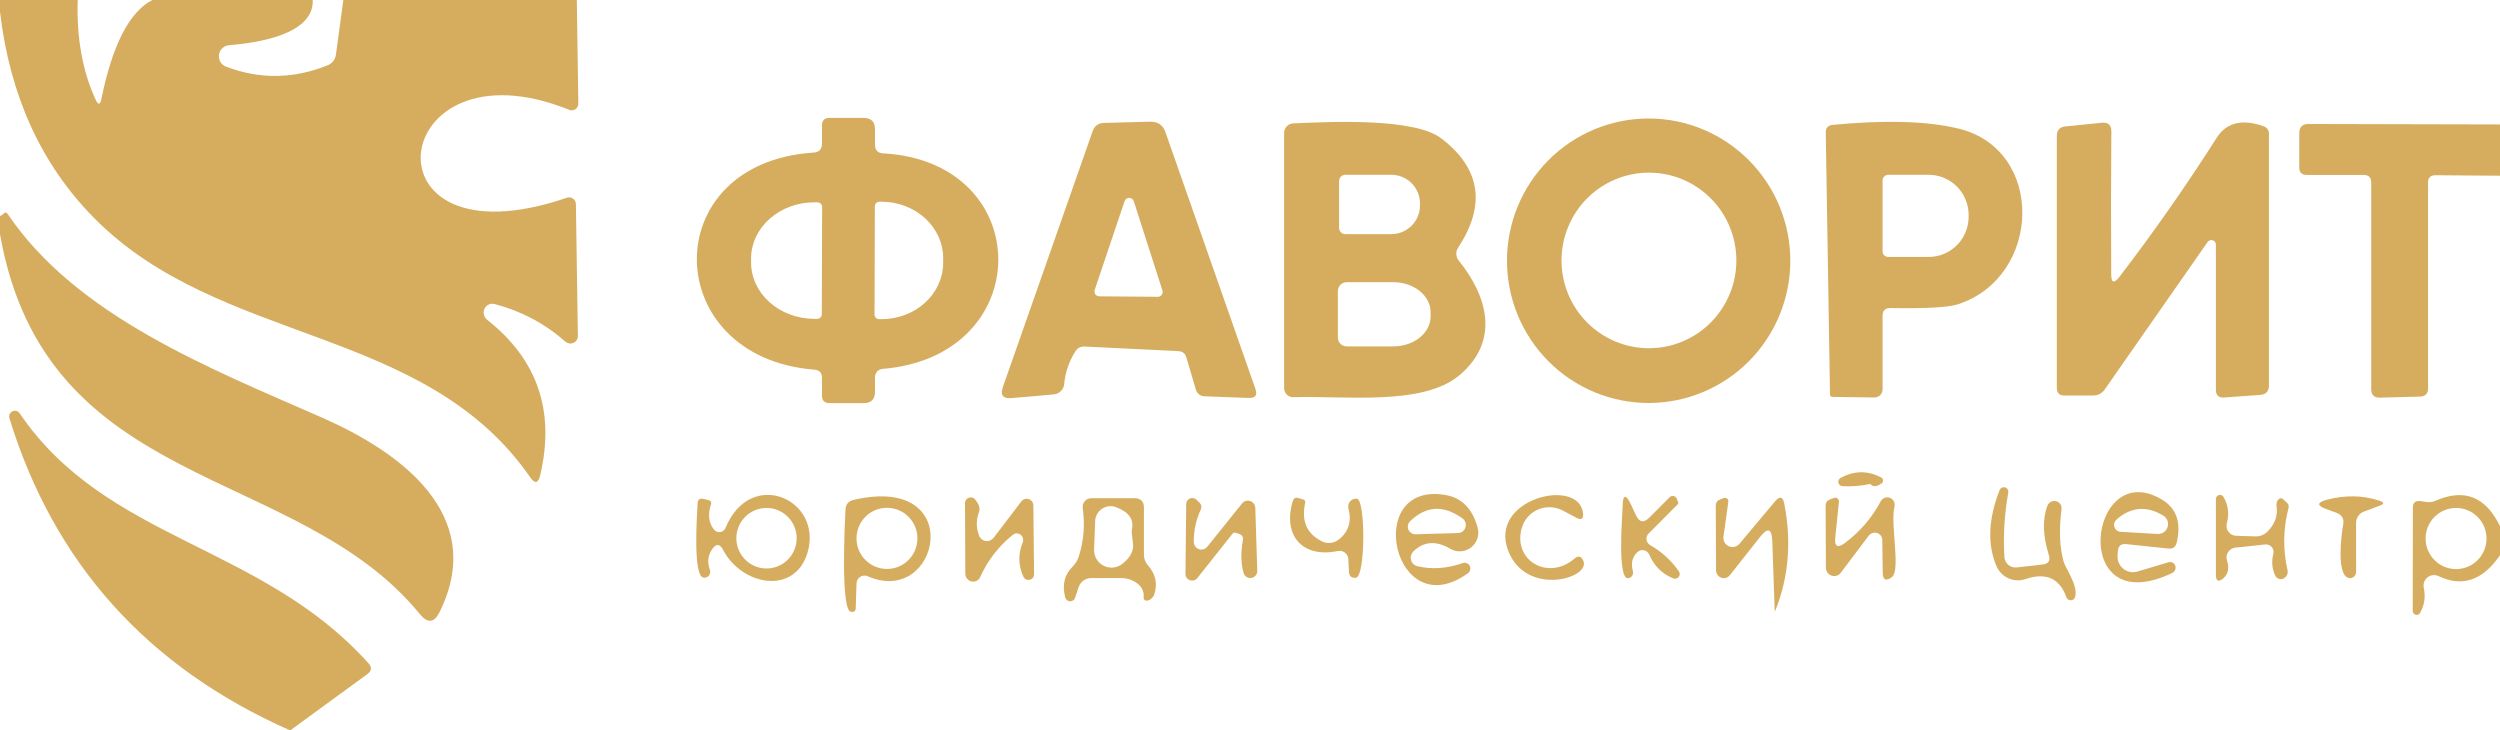 <?xml version="1.0" encoding="UTF-8"?>
<svg xmlns="http://www.w3.org/2000/svg" width="202" height="59" viewBox="0 0 202 59" fill="none">
  <g clip-path="url(#clip0_1_134)">
    <path d="M0 0H6.28C6.182 3.057 6.664 5.74 7.725 8.051C7.937 8.502 8.092 8.485 8.19 8.002C9.08 3.634 10.451 0.967 12.304 0H25.268C25.391 2.839 20.616 3.479 18.535 3.651C18.327 3.661 18.13 3.743 17.976 3.884C17.823 4.025 17.723 4.215 17.694 4.422C17.665 4.628 17.709 4.839 17.817 5.017C17.926 5.194 18.093 5.329 18.29 5.396C21 6.42 23.73 6.379 26.48 5.273C26.656 5.202 26.809 5.086 26.925 4.937C27.041 4.788 27.116 4.611 27.142 4.425L27.741 0H46.607L46.729 8.358C46.731 8.449 46.712 8.539 46.671 8.62C46.631 8.701 46.571 8.77 46.498 8.821C46.425 8.873 46.34 8.905 46.252 8.914C46.165 8.923 46.076 8.91 45.995 8.875C31.23 2.913 28.868 21.768 45.799 15.979C45.882 15.95 45.97 15.941 46.057 15.953C46.144 15.964 46.227 15.997 46.298 16.047C46.37 16.098 46.429 16.165 46.47 16.243C46.511 16.321 46.533 16.407 46.533 16.495L46.693 27.14C46.696 27.257 46.666 27.371 46.604 27.47C46.543 27.569 46.454 27.648 46.348 27.697C46.242 27.747 46.123 27.765 46.006 27.748C45.889 27.732 45.779 27.683 45.689 27.607C44.032 26.148 42.13 25.137 39.984 24.571C39.824 24.524 39.654 24.534 39.503 24.601C39.351 24.667 39.228 24.786 39.154 24.936C39.08 25.086 39.06 25.258 39.098 25.422C39.135 25.587 39.228 25.734 39.359 25.837C43.44 29.049 44.868 33.241 43.644 38.411C43.489 39.067 43.22 39.116 42.836 38.559C34.267 26.218 17.813 27.939 7.615 17.626C3.338 13.308 0.8 7.752 0 0.959V0Z" fill="#D6AD5E"></path>
    <path d="M71.349 12.39C83.75 13.066 83.799 28.799 71.3 29.807C71.136 29.82 70.983 29.895 70.872 30.018C70.761 30.141 70.699 30.303 70.7 30.471V31.651C70.7 32.266 70.394 32.573 69.782 32.573H67.027C66.619 32.573 66.415 32.368 66.415 31.958V30.532C66.415 30.123 66.211 29.901 65.803 29.869C53.303 28.885 52.997 13.14 65.742 12.329C66.191 12.296 66.415 12.054 66.415 11.603V10.141C66.415 9.731 66.619 9.526 67.027 9.526H69.782C70.394 9.526 70.7 9.833 70.7 10.448V11.689C70.7 12.132 70.916 12.365 71.349 12.39ZM66.403 25.395L66.427 16.717C66.427 16.619 66.389 16.525 66.32 16.456C66.251 16.387 66.157 16.348 66.06 16.348H65.815C64.46 16.344 63.159 16.819 62.197 17.67C61.235 18.52 60.692 19.676 60.686 20.884V21.178C60.683 21.778 60.812 22.373 61.067 22.928C61.322 23.483 61.698 23.988 62.172 24.414C62.646 24.84 63.21 25.178 63.831 25.41C64.452 25.641 65.118 25.761 65.791 25.763H66.036C66.133 25.763 66.226 25.724 66.295 25.655C66.364 25.586 66.403 25.492 66.403 25.395ZM70.688 16.668L70.663 25.419C70.663 25.517 70.702 25.611 70.771 25.68C70.84 25.749 70.933 25.788 71.031 25.788H71.214C72.534 25.792 73.801 25.316 74.737 24.466C75.673 23.616 76.203 22.46 76.209 21.252V20.884C76.212 20.284 76.086 19.689 75.838 19.134C75.59 18.579 75.224 18.074 74.762 17.648C74.301 17.222 73.752 16.884 73.147 16.652C72.543 16.421 71.894 16.301 71.239 16.299H71.055C70.958 16.299 70.864 16.338 70.795 16.407C70.726 16.476 70.688 16.57 70.688 16.668Z" fill="#D6AD5E"></path>
    <path d="M144.657 21.068C144.657 24.116 143.451 27.039 141.304 29.195C139.157 31.35 136.246 32.561 133.21 32.561C130.174 32.561 127.263 31.35 125.116 29.195C122.969 27.039 121.763 24.116 121.763 21.068C121.763 18.02 122.969 15.097 125.116 12.941C127.263 10.786 130.174 9.575 133.21 9.575C136.246 9.575 139.157 10.786 141.304 12.941C143.451 15.097 144.657 18.02 144.657 21.068ZM140.298 21.043C140.298 19.162 139.554 17.358 138.229 16.028C136.905 14.698 135.108 13.951 133.234 13.951C131.361 13.951 129.564 14.698 128.239 16.028C126.915 17.358 126.17 19.162 126.17 21.043C126.17 22.924 126.915 24.728 128.239 26.058C129.564 27.388 131.361 28.136 133.234 28.136C135.108 28.136 136.905 27.388 138.229 26.058C139.554 24.728 140.298 22.924 140.298 21.043Z" fill="#D6AD5E"></path>
    <path d="M86.885 28.394C86.37 29.221 86.073 30.094 85.991 31.012C85.971 31.235 85.873 31.445 85.714 31.602C85.555 31.76 85.345 31.856 85.122 31.872L81.731 32.167C81.037 32.225 80.804 31.926 81.033 31.27L88.292 10.583C88.448 10.165 88.745 9.948 89.186 9.932L92.932 9.833C93.553 9.817 93.965 10.1 94.169 10.681L101.441 31.43C101.612 31.93 101.433 32.171 100.902 32.155L97.303 32.02C97.15 32.013 97.002 31.959 96.882 31.864C96.761 31.769 96.673 31.639 96.629 31.491L95.858 28.885C95.769 28.558 95.548 28.386 95.197 28.369L87.619 28C87.301 27.992 87.056 28.123 86.885 28.394ZM88.452 23.428C88.432 23.488 88.427 23.551 88.437 23.613C88.447 23.675 88.471 23.734 88.508 23.785C88.546 23.835 88.594 23.876 88.65 23.904C88.707 23.931 88.769 23.945 88.831 23.944L93.544 23.981C93.607 23.982 93.669 23.968 93.725 23.941C93.781 23.913 93.83 23.872 93.867 23.821C93.904 23.771 93.929 23.712 93.939 23.65C93.949 23.588 93.944 23.524 93.924 23.465L91.61 16.262C91.585 16.182 91.535 16.113 91.468 16.064C91.401 16.014 91.32 15.988 91.237 15.988C91.154 15.988 91.073 16.014 91.005 16.064C90.938 16.113 90.888 16.182 90.863 16.262L88.452 23.428Z" fill="#D6AD5E"></path>
    <path d="M116.462 11.185C119.637 13.619 120.086 16.565 117.809 20.023C117.709 20.177 117.66 20.358 117.669 20.541C117.678 20.724 117.744 20.9 117.858 21.043C120.294 24.055 121.127 27.619 117.931 30.311C114.956 32.831 108.578 31.958 104.501 32.093C104.405 32.097 104.308 32.08 104.218 32.045C104.127 32.009 104.045 31.955 103.975 31.886C103.905 31.818 103.85 31.735 103.812 31.644C103.774 31.553 103.755 31.455 103.755 31.356V10.743C103.755 10.542 103.832 10.348 103.972 10.204C104.111 10.059 104.301 9.975 104.501 9.969C107.391 9.846 114.259 9.489 116.462 11.185ZM108.199 14.627V18.413C108.199 18.547 108.252 18.675 108.346 18.769C108.44 18.864 108.567 18.917 108.701 18.917H112.422C113.036 18.917 113.624 18.672 114.058 18.236C114.492 17.801 114.736 17.21 114.736 16.594V16.446C114.736 15.83 114.492 15.239 114.058 14.804C113.624 14.368 113.036 14.123 112.422 14.123H108.701C108.567 14.123 108.44 14.176 108.346 14.271C108.252 14.365 108.199 14.493 108.199 14.627ZM108.101 23.502V27.263C108.099 27.358 108.116 27.452 108.151 27.54C108.186 27.627 108.238 27.707 108.304 27.775C108.37 27.843 108.449 27.896 108.536 27.933C108.623 27.969 108.716 27.988 108.811 27.988H112.581C113.378 27.989 114.142 27.735 114.706 27.284C115.271 26.832 115.59 26.219 115.593 25.579V25.235C115.595 24.916 115.518 24.6 115.368 24.305C115.217 24.01 114.995 23.741 114.716 23.515C114.436 23.289 114.103 23.11 113.737 22.987C113.371 22.864 112.978 22.801 112.581 22.801H108.811C108.625 22.801 108.446 22.874 108.313 23.006C108.18 23.137 108.104 23.315 108.101 23.502Z" fill="#D6AD5E"></path>
    <path d="M152.112 25.517V31.467C152.112 31.639 152.042 31.805 151.919 31.927C151.795 32.05 151.626 32.118 151.451 32.118L148.048 32.069C147.999 32.069 147.952 32.048 147.918 32.011C147.883 31.974 147.864 31.924 147.864 31.872L147.521 10.706C147.521 10.337 147.705 10.132 148.072 10.091C152.333 9.682 155.72 9.78 158.233 10.386C165.297 12.095 164.967 22.383 158.209 24.583C157.442 24.837 155.622 24.94 152.749 24.891C152.324 24.882 152.112 25.091 152.112 25.517ZM152.112 14.578V20.306C152.112 20.426 152.16 20.542 152.245 20.627C152.33 20.713 152.445 20.761 152.565 20.761H155.834C156.691 20.761 157.513 20.419 158.119 19.81C158.725 19.202 159.066 18.376 159.066 17.516V17.368C159.066 16.508 158.725 15.682 158.119 15.073C157.513 14.465 156.691 14.123 155.834 14.123H152.565C152.445 14.123 152.33 14.171 152.245 14.256C152.16 14.342 152.112 14.457 152.112 14.578Z" fill="#D6AD5E"></path>
    <path d="M179.045 19.753C179.043 19.676 179.017 19.603 178.971 19.542C178.925 19.481 178.861 19.436 178.789 19.413C178.716 19.39 178.638 19.39 178.566 19.414C178.493 19.437 178.43 19.483 178.384 19.544L170.072 31.454C169.843 31.79 169.521 31.958 169.105 31.958H166.803C166.395 31.958 166.191 31.753 166.191 31.344V10.989C166.191 10.514 166.424 10.255 166.889 10.214L169.839 9.919C170.345 9.87 170.598 10.104 170.598 10.62C170.566 14.455 170.561 18.294 170.586 22.137C170.586 22.867 170.81 22.94 171.259 22.358C174.051 18.712 176.666 14.971 179.107 11.136C179.898 9.899 181.163 9.588 182.902 10.202C183.187 10.309 183.33 10.514 183.33 10.817V31.135C183.33 31.618 183.094 31.876 182.62 31.909L179.719 32.118C179.27 32.151 179.045 31.942 179.045 31.491V19.753Z" fill="#D6AD5E"></path>
    <path d="M202 10.055V14.197L196.773 14.16C196.381 14.16 196.185 14.357 196.185 14.75V31.381C196.185 31.807 195.973 32.028 195.548 32.044L192.292 32.13C191.827 32.139 191.594 31.909 191.594 31.442V14.75C191.594 14.34 191.39 14.135 190.982 14.135H186.391C185.983 14.135 185.779 13.931 185.779 13.521V10.768C185.779 10.268 186.028 10.018 186.526 10.018L202 10.055Z" fill="#D6AD5E"></path>
    <path d="M0 18.929V17.454C0.106 17.421 0.2 17.36 0.282 17.27C0.404 17.131 0.518 17.139 0.624 17.294C6.207 25.554 16.956 29.758 26.04 33.753C32.222 36.469 39.433 41.558 35.515 49.462C35.083 50.33 34.556 50.388 33.936 49.634C23.946 37.404 3.697 39.874 0 18.929Z" fill="#D6AD5E"></path>
    <path d="M23.469 59C23.452 58.992 23.432 58.992 23.407 59C11.916 53.919 4.366 45.516 0.759 33.79C0.727 33.683 0.735 33.568 0.78 33.465C0.825 33.363 0.906 33.281 1.007 33.233C1.107 33.186 1.222 33.176 1.329 33.206C1.437 33.236 1.53 33.303 1.591 33.397C8.582 43.709 21.118 43.955 29.773 53.592C30.067 53.911 30.039 54.202 29.688 54.464L23.469 59Z" fill="#D6AD5E"></path>
    <path d="M151.12 39.1C150.386 39.264 149.639 39.325 148.88 39.284C148.801 39.282 148.725 39.253 148.664 39.202C148.603 39.151 148.56 39.082 148.543 39.004C148.526 38.926 148.536 38.845 148.57 38.773C148.605 38.701 148.662 38.643 148.733 38.608C149.835 38.018 150.925 38.01 152.002 38.584C152.043 38.607 152.079 38.64 152.105 38.68C152.13 38.72 152.146 38.766 152.15 38.813C152.153 38.859 152.145 38.906 152.126 38.947C152.106 38.989 152.076 39.025 152.039 39.051C151.622 39.346 151.316 39.362 151.12 39.1Z" fill="#D6AD5E"></path>
    <path d="M57.552 44.361C57.201 44.869 57.136 45.426 57.356 46.032C57.385 46.111 57.393 46.197 57.38 46.28C57.366 46.364 57.332 46.442 57.28 46.507C57.227 46.571 57.159 46.621 57.083 46.65C57.006 46.679 56.922 46.686 56.842 46.672C55.96 46.536 56.328 41.533 56.364 40.685C56.38 40.358 56.548 40.235 56.866 40.317L57.233 40.403C57.438 40.46 57.507 40.587 57.441 40.784C57.18 41.579 57.262 42.246 57.686 42.787C57.747 42.862 57.825 42.92 57.914 42.956C58.002 42.992 58.099 43.004 58.193 42.992C58.286 42.98 58.375 42.943 58.45 42.885C58.524 42.828 58.581 42.752 58.617 42.664C60.649 37.711 66.55 40.366 65.24 44.68C64.187 48.122 59.927 47.311 58.421 44.422C58.16 43.93 57.87 43.91 57.552 44.361ZM64.371 43.488C64.371 42.839 64.114 42.217 63.657 41.758C63.2 41.3 62.581 41.042 61.934 41.042C61.288 41.042 60.669 41.3 60.212 41.758C59.755 42.217 59.498 42.839 59.498 43.488C59.498 44.137 59.755 44.759 60.212 45.218C60.669 45.676 61.288 45.934 61.934 45.934C62.581 45.934 63.2 45.676 63.657 45.218C64.114 44.759 64.371 44.137 64.371 43.488Z" fill="#D6AD5E"></path>
    <path d="M69.206 47.139L69.145 49.105C69.145 49.376 69.01 49.482 68.741 49.425C67.909 49.265 68.264 42.197 68.313 41.189C68.329 40.755 68.549 40.489 68.974 40.39C78.217 38.239 75.915 49.117 70.112 46.561C70.015 46.519 69.909 46.501 69.804 46.509C69.698 46.518 69.596 46.552 69.507 46.609C69.418 46.666 69.344 46.744 69.291 46.836C69.239 46.929 69.21 47.032 69.206 47.139ZM74.128 43.5C74.128 42.845 73.869 42.217 73.407 41.753C72.946 41.29 72.32 41.03 71.667 41.03C71.014 41.03 70.389 41.29 69.927 41.753C69.466 42.217 69.206 42.845 69.206 43.5C69.206 44.156 69.466 44.784 69.927 45.247C70.389 45.711 71.014 45.971 71.667 45.971C72.32 45.971 72.946 45.711 73.407 45.247C73.869 44.784 74.128 44.156 74.128 43.5Z" fill="#D6AD5E"></path>
    <path d="M114.528 45.75C115.711 46.028 116.935 45.942 118.201 45.491C118.304 45.459 118.416 45.464 118.516 45.505C118.617 45.547 118.699 45.622 118.75 45.718C118.801 45.815 118.817 45.926 118.795 46.032C118.773 46.139 118.714 46.235 118.629 46.303C112.593 50.678 110.059 38.829 116.805 39.997C118.103 40.218 118.964 41.091 119.388 42.615C119.472 42.907 119.467 43.217 119.374 43.505C119.28 43.793 119.102 44.047 118.863 44.233C118.624 44.418 118.335 44.527 118.034 44.546C117.732 44.564 117.432 44.491 117.172 44.336C116.03 43.664 115.038 43.738 114.197 44.557C114.108 44.648 114.044 44.76 114.011 44.883C113.979 45.007 113.98 45.136 114.014 45.258C114.047 45.379 114.113 45.489 114.203 45.576C114.294 45.662 114.406 45.722 114.528 45.75ZM118.152 41.878C116.633 40.788 115.23 40.866 113.94 42.111C113.851 42.197 113.79 42.308 113.765 42.429C113.74 42.551 113.752 42.677 113.8 42.791C113.848 42.906 113.929 43.003 114.032 43.07C114.136 43.137 114.257 43.172 114.381 43.168L117.797 43.07C117.935 43.069 118.069 43.023 118.18 42.939C118.291 42.855 118.372 42.738 118.412 42.605C118.451 42.472 118.447 42.329 118.401 42.199C118.354 42.068 118.267 41.955 118.152 41.878Z" fill="#D6AD5E"></path>
    <path d="M122.951 42.689C122.228 45.27 125.081 46.979 127.235 45.123C127.513 44.885 127.737 44.93 127.909 45.258C128.68 46.696 123.33 48.294 121.861 44.496C120.233 40.292 127.578 38.522 127.909 41.46C127.958 41.935 127.774 42.058 127.358 41.828L126.293 41.263C125.985 41.097 125.643 41.002 125.294 40.985C124.944 40.969 124.596 41.032 124.275 41.169C123.954 41.306 123.668 41.514 123.438 41.777C123.209 42.04 123.042 42.352 122.951 42.689Z" fill="#D6AD5E"></path>
    <path d="M133.271 41.816L134.899 40.181C134.941 40.138 134.993 40.106 135.05 40.089C135.107 40.071 135.168 40.068 135.227 40.08C135.285 40.093 135.34 40.12 135.386 40.159C135.431 40.198 135.466 40.248 135.487 40.304C135.528 40.411 135.568 40.517 135.609 40.624C135.617 40.657 135.609 40.69 135.585 40.722C134.793 41.517 134.001 42.312 133.21 43.107C133.144 43.171 133.094 43.249 133.065 43.337C133.035 43.424 133.027 43.517 133.04 43.609C133.053 43.701 133.087 43.789 133.14 43.866C133.193 43.943 133.263 44.007 133.344 44.053C134.275 44.586 135.042 45.287 135.646 46.155C135.696 46.222 135.722 46.304 135.721 46.388C135.719 46.471 135.691 46.552 135.639 46.618C135.588 46.683 135.516 46.73 135.436 46.751C135.355 46.772 135.27 46.766 135.193 46.733C134.295 46.364 133.651 45.725 133.259 44.815C133.221 44.726 133.161 44.647 133.086 44.586C133.011 44.524 132.922 44.482 132.827 44.462C132.731 44.443 132.633 44.447 132.54 44.474C132.447 44.502 132.362 44.551 132.292 44.619C131.884 45.02 131.765 45.528 131.937 46.143C131.955 46.205 131.959 46.271 131.95 46.335C131.941 46.399 131.919 46.461 131.884 46.516C131.849 46.57 131.803 46.617 131.749 46.652C131.694 46.688 131.633 46.711 131.569 46.721C130.663 46.856 131.08 41.767 131.104 40.993C131.12 39.911 131.357 39.858 131.814 40.833L132.181 41.62C132.451 42.21 132.814 42.275 133.271 41.816Z" fill="#D6AD5E"></path>
    <path d="M172.704 46.18L175.214 45.43C175.323 45.397 175.44 45.407 175.541 45.458C175.642 45.509 175.72 45.596 175.76 45.704C175.799 45.812 175.798 45.932 175.756 46.04C175.714 46.148 175.634 46.238 175.532 46.29C167.121 50.322 168.75 36.85 174.663 40.354C175.862 41.058 176.266 42.226 175.875 43.857C175.785 44.201 175.565 44.356 175.214 44.324L171.798 43.967C171.382 43.918 171.157 44.107 171.125 44.533L171.1 44.877C171.084 45.08 171.117 45.285 171.197 45.472C171.277 45.66 171.401 45.825 171.559 45.954C171.717 46.082 171.904 46.17 172.104 46.209C172.303 46.249 172.509 46.239 172.704 46.18ZM174.785 41.657C173.438 40.845 172.177 40.956 171.002 41.988C170.92 42.063 170.862 42.16 170.835 42.268C170.807 42.376 170.812 42.489 170.849 42.594C170.885 42.699 170.952 42.791 171.04 42.858C171.128 42.925 171.234 42.965 171.345 42.972L174.332 43.144C174.511 43.156 174.689 43.106 174.836 43.004C174.984 42.902 175.093 42.752 175.145 42.58C175.197 42.408 175.19 42.223 175.125 42.055C175.06 41.888 174.94 41.747 174.785 41.657Z" fill="#D6AD5E"></path>
    <path d="M202 42.517V44.865C200.596 46.905 198.939 47.466 197.03 46.548C196.887 46.481 196.728 46.454 196.571 46.472C196.415 46.49 196.266 46.552 196.142 46.651C196.019 46.749 195.925 46.88 195.872 47.03C195.819 47.179 195.809 47.34 195.842 47.495C195.997 48.216 195.899 48.888 195.548 49.511C195.515 49.575 195.461 49.626 195.395 49.655C195.329 49.684 195.255 49.69 195.185 49.671C195.115 49.653 195.054 49.611 195.011 49.553C194.968 49.495 194.946 49.423 194.948 49.351C194.957 46.565 194.961 43.787 194.961 41.017C194.961 40.616 195.161 40.44 195.561 40.489L196.087 40.562C196.319 40.595 196.561 40.561 196.785 40.464C199.111 39.44 200.849 40.124 202 42.517ZM200.91 43.513C200.91 42.857 200.651 42.229 200.19 41.766C199.728 41.302 199.102 41.042 198.45 41.042C197.797 41.042 197.171 41.302 196.71 41.766C196.248 42.229 195.989 42.857 195.989 43.513C195.989 44.168 196.248 44.796 196.71 45.26C197.171 45.723 197.797 45.983 198.45 45.983C199.102 45.983 199.728 45.723 200.19 45.26C200.651 44.796 200.91 44.168 200.91 43.513Z" fill="#D6AD5E"></path>
    <path d="M81.828 43.218C80.677 44.152 79.8 45.291 79.196 46.635C79.137 46.765 79.036 46.87 78.909 46.933C78.783 46.996 78.638 47.014 78.498 46.982C78.359 46.951 78.233 46.873 78.142 46.76C78.051 46.648 77.999 46.508 77.996 46.364L77.972 40.648C77.973 40.548 78.007 40.451 78.067 40.371C78.128 40.291 78.213 40.233 78.309 40.205C78.406 40.178 78.508 40.182 78.602 40.218C78.695 40.253 78.775 40.318 78.829 40.403L79 40.661C79.155 40.898 79.184 41.153 79.086 41.423C78.866 42.046 78.874 42.664 79.111 43.279C79.151 43.392 79.222 43.492 79.316 43.568C79.409 43.644 79.522 43.694 79.641 43.711C79.761 43.729 79.884 43.714 79.998 43.668C80.111 43.622 80.21 43.547 80.286 43.451L82.526 40.513C82.594 40.424 82.688 40.358 82.795 40.325C82.902 40.291 83.017 40.292 83.123 40.327C83.23 40.362 83.322 40.43 83.389 40.521C83.455 40.611 83.492 40.721 83.493 40.833L83.555 46.413C83.552 46.515 83.517 46.613 83.453 46.691C83.389 46.77 83.301 46.825 83.203 46.848C83.104 46.87 83.001 46.859 82.909 46.816C82.818 46.773 82.743 46.7 82.698 46.61C82.273 45.7 82.253 44.77 82.636 43.82C82.677 43.711 82.681 43.591 82.649 43.479C82.616 43.367 82.549 43.269 82.456 43.2C82.364 43.131 82.252 43.096 82.139 43.099C82.025 43.102 81.916 43.144 81.828 43.218Z" fill="#D6AD5E"></path>
    <path d="M90.618 46.708C89.802 46.708 88.986 46.708 88.17 46.708C87.943 46.708 87.722 46.779 87.54 46.911C87.357 47.044 87.222 47.231 87.154 47.446L86.872 48.282C86.847 48.372 86.793 48.451 86.718 48.506C86.643 48.562 86.552 48.59 86.459 48.587C86.366 48.584 86.276 48.55 86.205 48.49C86.133 48.431 86.084 48.349 86.064 48.257C85.811 47.249 86.011 46.426 86.664 45.786C86.909 45.541 87.08 45.254 87.178 44.926C87.57 43.664 87.672 42.373 87.484 41.054C87.47 40.954 87.478 40.852 87.507 40.756C87.535 40.659 87.584 40.57 87.651 40.494C87.717 40.418 87.799 40.357 87.89 40.316C87.982 40.275 88.082 40.254 88.182 40.255H91.671C92.177 40.255 92.43 40.513 92.43 41.03V44.815C92.43 45.151 92.54 45.442 92.761 45.688C93.389 46.401 93.552 47.196 93.251 48.073C93.21 48.177 93.136 48.279 93.043 48.361C92.95 48.444 92.844 48.501 92.743 48.523C92.641 48.545 92.552 48.531 92.49 48.482C92.429 48.433 92.399 48.354 92.406 48.257C92.455 47.741 92.222 47.327 91.708 47.016C91.373 46.811 91.01 46.708 90.618 46.708ZM91.451 42.8C91.647 41.98 91.222 41.374 90.178 40.98C89.992 40.91 89.792 40.885 89.595 40.907C89.398 40.93 89.209 40.999 89.044 41.11C88.878 41.221 88.742 41.369 88.645 41.543C88.549 41.717 88.495 41.912 88.488 42.111L88.403 44.398C88.392 44.669 88.46 44.937 88.597 45.17C88.734 45.404 88.936 45.593 89.177 45.715C89.418 45.836 89.689 45.886 89.958 45.857C90.227 45.828 90.481 45.723 90.692 45.553C91.337 45.037 91.622 44.496 91.549 43.93C91.459 43.291 91.426 42.914 91.451 42.8Z" fill="#D6AD5E"></path>
    <path d="M99.592 43.119L96.752 46.696C96.683 46.787 96.587 46.854 96.477 46.887C96.368 46.92 96.251 46.917 96.143 46.878C96.035 46.84 95.943 46.769 95.878 46.674C95.814 46.579 95.781 46.466 95.785 46.352L95.846 40.722C95.847 40.626 95.877 40.532 95.931 40.453C95.984 40.373 96.061 40.311 96.149 40.275C96.238 40.238 96.335 40.228 96.429 40.247C96.523 40.265 96.61 40.311 96.678 40.378L96.936 40.636C97.003 40.702 97.049 40.786 97.066 40.879C97.084 40.971 97.072 41.067 97.033 41.153C96.642 41.996 96.45 42.877 96.458 43.795C96.459 43.922 96.499 44.046 96.572 44.149C96.646 44.252 96.749 44.33 96.869 44.372C96.988 44.414 97.118 44.417 97.239 44.382C97.361 44.347 97.469 44.275 97.548 44.176L100.363 40.673C100.44 40.578 100.544 40.509 100.661 40.475C100.778 40.44 100.903 40.443 101.019 40.481C101.134 40.52 101.236 40.593 101.309 40.691C101.382 40.789 101.424 40.907 101.428 41.03L101.588 46.118C101.593 46.256 101.548 46.39 101.461 46.496C101.375 46.603 101.252 46.674 101.117 46.697C100.982 46.719 100.844 46.692 100.728 46.619C100.611 46.547 100.525 46.434 100.486 46.303C100.265 45.557 100.245 44.668 100.425 43.635C100.465 43.39 100.367 43.226 100.131 43.144C100.033 43.103 99.931 43.07 99.825 43.045C99.727 43.013 99.649 43.037 99.592 43.119Z" fill="#D6AD5E"></path>
    <path d="M108.149 43.611C108.957 42.996 109.227 42.152 108.957 41.079C108.932 40.977 108.931 40.87 108.956 40.769C108.981 40.667 109.03 40.573 109.1 40.496C109.169 40.419 109.256 40.361 109.353 40.328C109.451 40.294 109.554 40.286 109.655 40.304C110.329 40.403 110.341 46.598 109.557 46.684C109.198 46.717 109.011 46.553 108.994 46.192L108.945 45.172C108.938 45.07 108.91 44.97 108.862 44.88C108.814 44.79 108.748 44.711 108.668 44.65C108.588 44.588 108.496 44.544 108.398 44.522C108.3 44.5 108.198 44.499 108.101 44.52C105.321 45.11 103.608 43.353 104.452 40.501C104.526 40.255 104.681 40.169 104.917 40.243C105.04 40.276 105.162 40.313 105.285 40.353C105.432 40.395 105.489 40.489 105.456 40.636C105.138 42.111 105.595 43.148 106.827 43.746C107.036 43.85 107.27 43.892 107.504 43.868C107.738 43.844 107.961 43.755 108.149 43.611Z" fill="#D6AD5E"></path>
    <path d="M142.22 43.377L139.772 46.475C139.692 46.576 139.582 46.651 139.459 46.687C139.335 46.724 139.203 46.721 139.081 46.679C138.959 46.638 138.852 46.559 138.777 46.454C138.701 46.349 138.659 46.223 138.658 46.094L138.633 40.87C138.633 40.616 138.752 40.444 138.988 40.354C139.086 40.313 139.188 40.276 139.294 40.243C139.338 40.228 139.385 40.224 139.431 40.232C139.476 40.24 139.519 40.26 139.555 40.29C139.59 40.32 139.618 40.358 139.634 40.401C139.651 40.445 139.656 40.492 139.649 40.538L139.258 43.365C139.237 43.523 139.267 43.683 139.344 43.822C139.421 43.96 139.541 44.071 139.686 44.136C139.83 44.2 139.992 44.217 140.146 44.182C140.301 44.147 140.44 44.063 140.543 43.943L143.432 40.501C143.808 40.059 144.053 40.12 144.167 40.685C144.771 43.742 144.53 46.626 143.445 49.339C143.412 49.413 143.396 49.408 143.396 49.327C143.33 47.45 143.265 45.573 143.2 43.697C143.159 42.705 142.832 42.599 142.22 43.377Z" fill="#D6AD5E"></path>
    <path d="M149.088 43.857C150.304 42.947 151.267 41.82 151.978 40.476C152.05 40.355 152.164 40.263 152.298 40.217C152.431 40.171 152.577 40.174 152.709 40.226C152.841 40.277 152.95 40.374 153.018 40.498C153.086 40.623 153.107 40.767 153.079 40.907C152.712 42.345 153.606 46.081 152.859 46.635C152.377 46.987 152.133 46.864 152.124 46.266L152.088 43.623C152.085 43.498 152.044 43.378 151.97 43.278C151.895 43.178 151.791 43.105 151.672 43.067C151.552 43.029 151.423 43.029 151.303 43.067C151.182 43.105 151.076 43.179 150.998 43.279L148.733 46.278C148.651 46.391 148.536 46.475 148.403 46.517C148.271 46.559 148.128 46.557 147.996 46.512C147.863 46.467 147.747 46.381 147.664 46.267C147.581 46.152 147.535 46.014 147.534 45.873L147.509 40.87C147.509 40.616 147.627 40.444 147.864 40.353C147.978 40.313 148.093 40.272 148.207 40.231C148.254 40.216 148.304 40.213 148.352 40.223C148.401 40.232 148.446 40.254 148.484 40.286C148.522 40.318 148.551 40.359 148.569 40.405C148.587 40.451 148.593 40.501 148.586 40.55L148.293 43.402C148.211 44.172 148.476 44.324 149.088 43.857Z" fill="#D6AD5E"></path>
    <path d="M162.947 45.848L165.028 45.614C165.518 45.565 165.689 45.303 165.542 44.828C165.061 43.303 165.02 41.988 165.42 40.882C165.47 40.742 165.57 40.625 165.701 40.554C165.832 40.482 165.984 40.461 166.128 40.495C166.272 40.529 166.397 40.615 166.479 40.736C166.56 40.858 166.593 41.006 166.57 41.153C166.358 42.816 166.415 44.225 166.742 45.381C166.913 45.971 167.929 47.311 167.672 48.233C167.653 48.309 167.61 48.376 167.549 48.425C167.489 48.474 167.414 48.501 167.335 48.504C167.256 48.507 167.177 48.484 167.11 48.44C167.043 48.396 166.992 48.332 166.962 48.257C166.415 46.717 165.309 46.229 163.645 46.794C163.197 46.944 162.71 46.92 162.279 46.726C161.848 46.533 161.506 46.184 161.318 45.75C160.568 43.988 160.653 41.931 161.576 39.579C161.612 39.5 161.676 39.437 161.755 39.4C161.834 39.364 161.924 39.356 162.008 39.38C162.091 39.404 162.164 39.456 162.213 39.529C162.261 39.602 162.283 39.689 162.273 39.776C161.955 41.538 161.849 43.283 161.955 45.012C161.963 45.133 161.995 45.252 162.049 45.361C162.104 45.469 162.18 45.565 162.272 45.644C162.365 45.722 162.473 45.78 162.589 45.815C162.705 45.85 162.826 45.861 162.947 45.848Z" fill="#D6AD5E"></path>
    <path d="M180.686 43.291L182.253 43.34C182.431 43.344 182.607 43.313 182.771 43.247C182.935 43.182 183.084 43.084 183.208 42.959C183.82 42.345 184.065 41.648 183.942 40.87C183.929 40.779 183.936 40.68 183.963 40.587C183.99 40.494 184.036 40.413 184.094 40.353C184.152 40.293 184.219 40.259 184.287 40.255C184.354 40.251 184.417 40.276 184.469 40.329C184.567 40.427 184.669 40.522 184.775 40.612C184.914 40.726 184.958 40.874 184.91 41.054C184.477 42.734 184.452 44.414 184.836 46.094C184.863 46.226 184.841 46.367 184.776 46.489C184.711 46.611 184.607 46.706 184.483 46.756C184.36 46.806 184.225 46.807 184.105 46.76C183.985 46.713 183.888 46.62 183.832 46.499C183.579 45.95 183.53 45.364 183.685 44.742C183.71 44.647 183.711 44.548 183.688 44.453C183.665 44.358 183.619 44.27 183.554 44.197C183.489 44.123 183.407 44.066 183.315 44.03C183.222 43.994 183.123 43.981 183.024 43.992L180.6 44.25C180.484 44.264 180.373 44.304 180.275 44.367C180.176 44.429 180.092 44.512 180.029 44.611C179.966 44.709 179.925 44.821 179.91 44.937C179.894 45.053 179.904 45.171 179.939 45.282C180.135 45.889 180.045 46.364 179.67 46.708C179.254 47.069 179.045 46.975 179.045 46.426V40.317C179.046 40.245 179.07 40.175 179.113 40.117C179.157 40.06 179.218 40.018 179.287 39.999C179.356 39.979 179.43 39.983 179.496 40.009C179.563 40.036 179.62 40.083 179.658 40.145C180.041 40.792 180.131 41.509 179.927 42.296C179.897 42.413 179.894 42.535 179.919 42.653C179.943 42.771 179.993 42.882 180.066 42.978C180.139 43.074 180.233 43.152 180.34 43.206C180.448 43.26 180.566 43.289 180.686 43.291Z" fill="#D6AD5E"></path>
    <path d="M187.97 40.39C189.456 39.989 190.884 40.009 192.255 40.452C192.663 40.591 192.663 40.73 192.255 40.87L191.031 41.325C190.837 41.393 190.669 41.52 190.551 41.688C190.432 41.855 190.369 42.055 190.37 42.259V46.229C190.368 46.314 190.346 46.397 190.304 46.471C190.262 46.544 190.203 46.606 190.131 46.649C190.06 46.692 189.979 46.716 189.896 46.718C189.813 46.72 189.732 46.699 189.66 46.659C188.803 46.217 189.182 43.205 189.329 42.382C189.411 41.915 189.231 41.599 188.791 41.435L187.946 41.128C187.195 40.849 187.203 40.603 187.97 40.39Z" fill="#D6AD5E"></path>
  </g>
  <defs>
    <clipPath id="clip0_1_134">
      <rect width="202" height="59" fill="white"></rect>
    </clipPath>
  </defs>
</svg>
